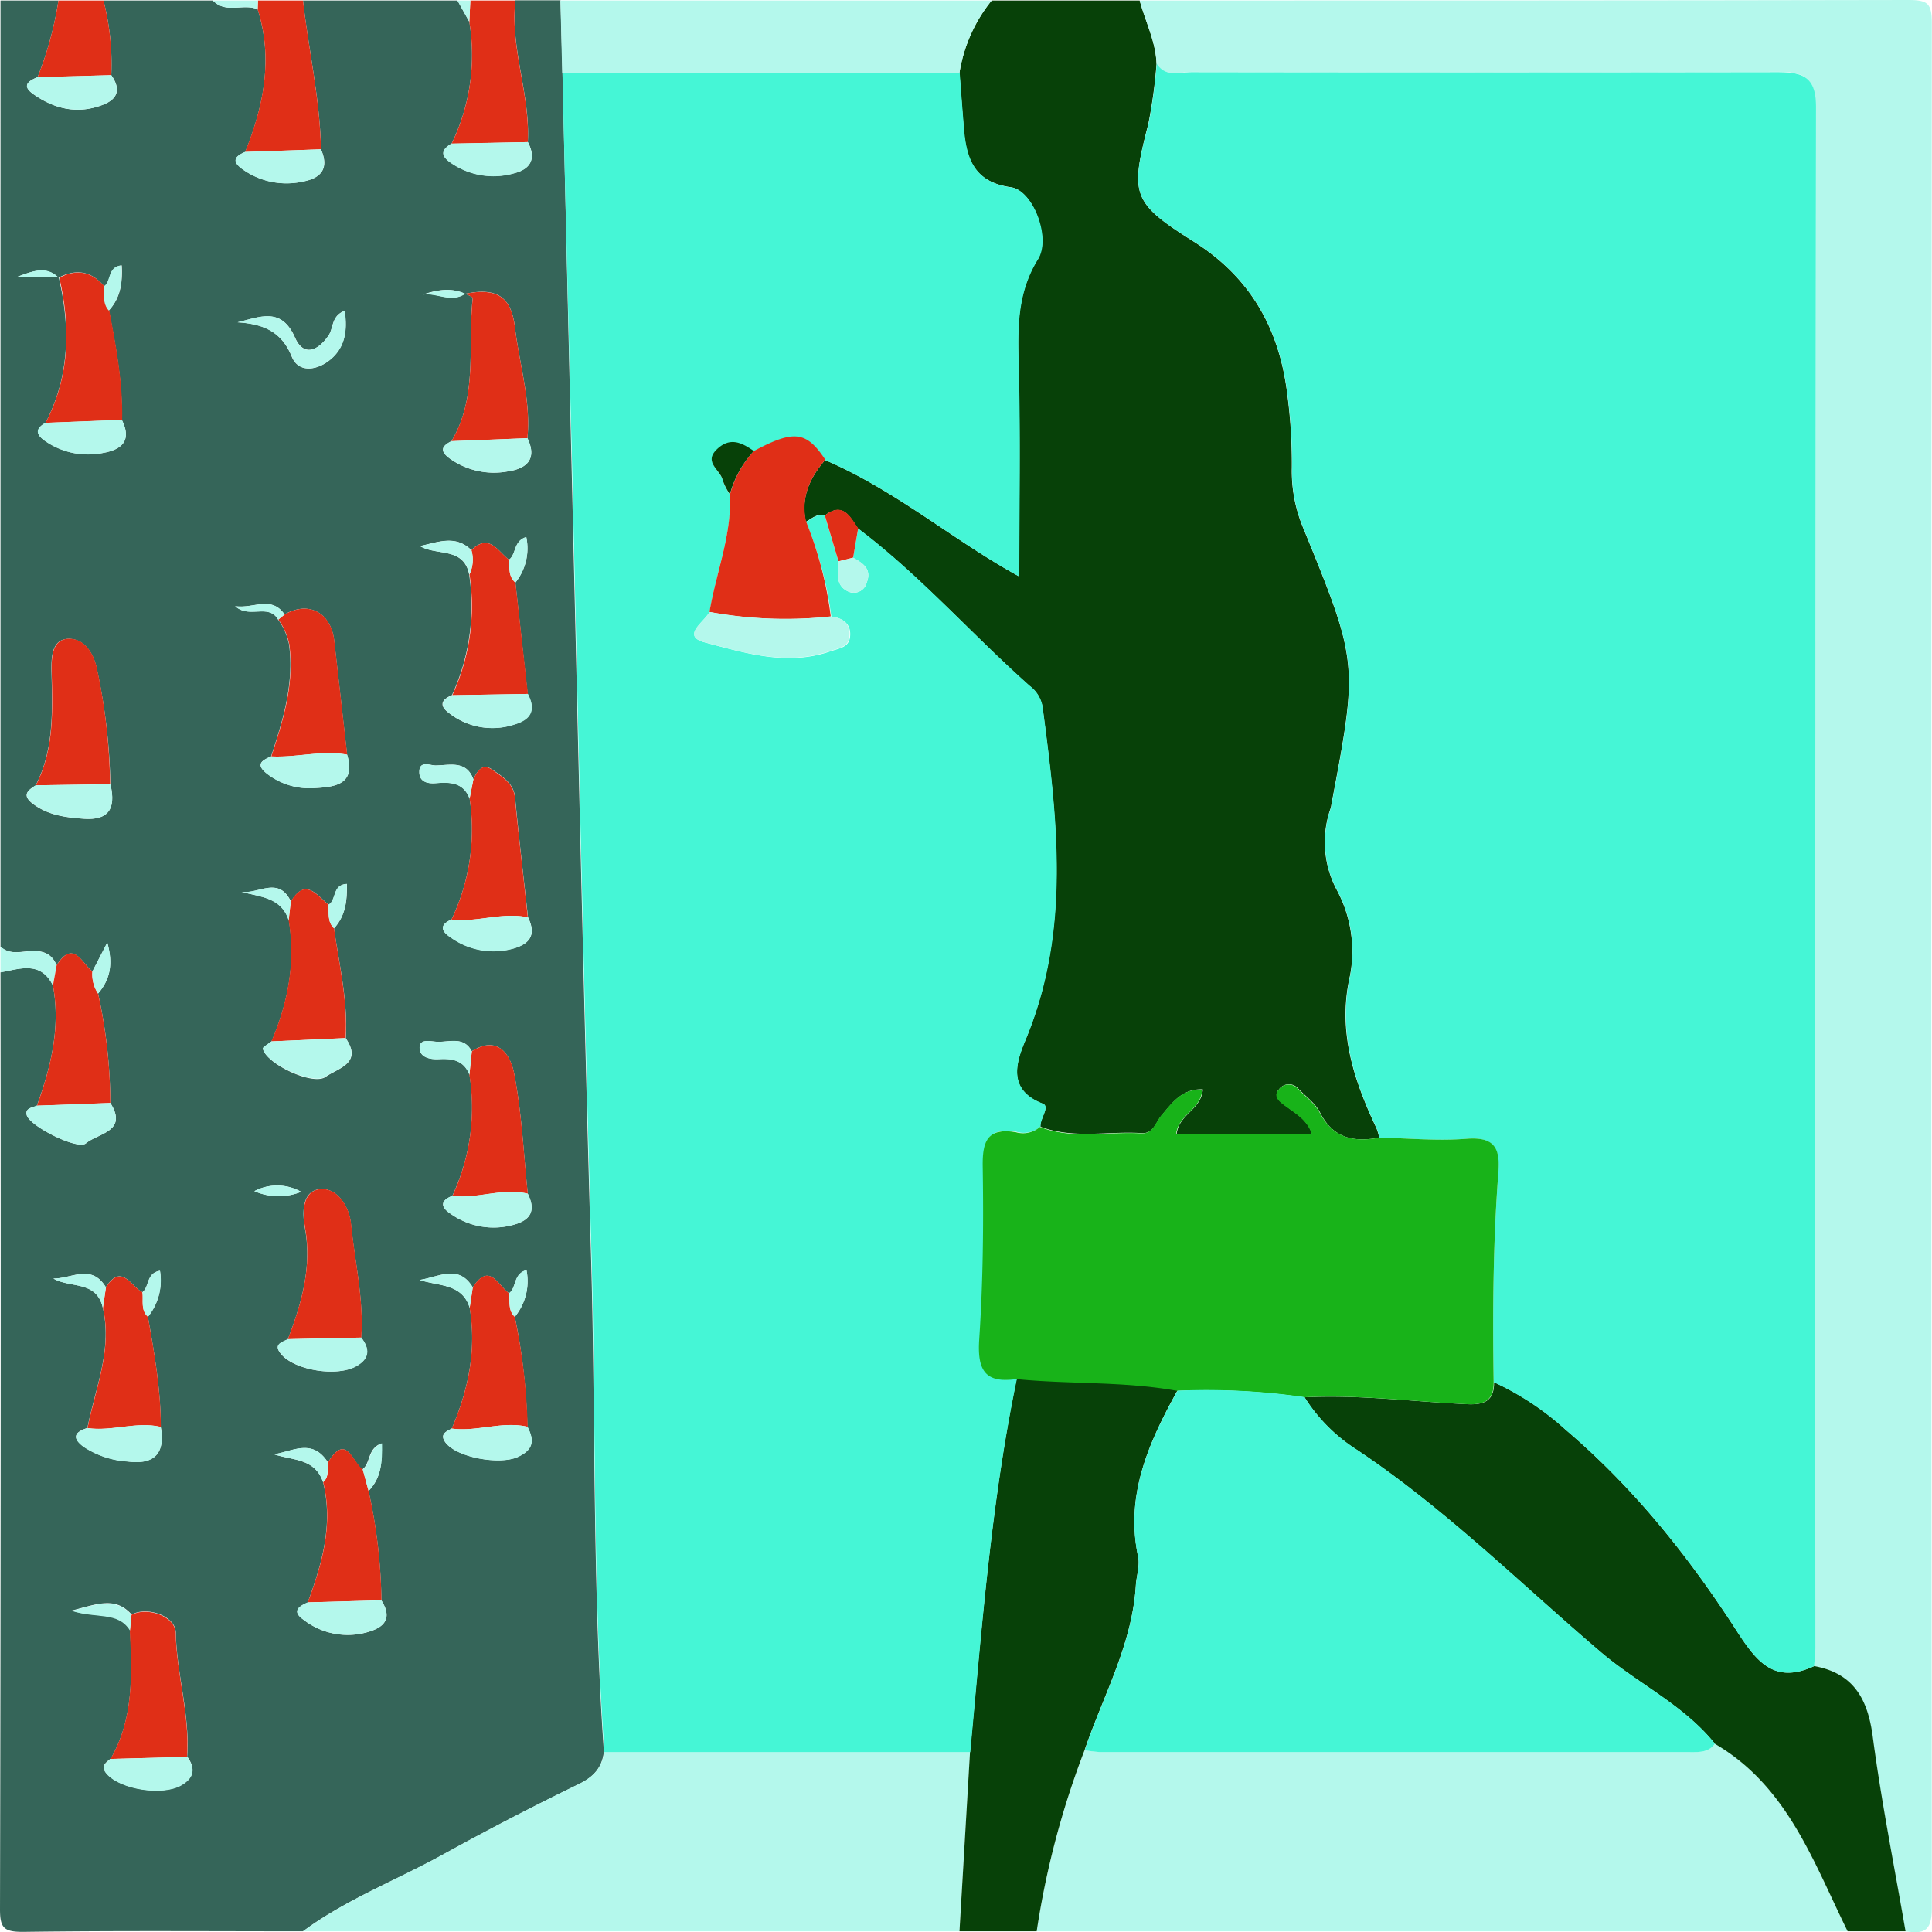 <svg xmlns="http://www.w3.org/2000/svg" viewBox="0 0 300.19 300.22"><defs><style>.cls-1{fill:#356559;}.cls-2{fill:#074108;}.cls-3{fill:#b4f8ec;}.cls-4{fill:#e02f17;}.cls-5{fill:#45f6d6;}.cls-6{fill:#18b319;}</style></defs><title>s5</title><g id="Layer_2" data-name="Layer 2"><g id="Layer_1-2" data-name="Layer 1"><path class="cls-1" d="M48,301c-14.5,0-29-.11-43.5.09-3,0-3.59-.61-3.58-3.59Q1.09,224.75,1,152c3-.54,6.24-1.83,8.15,2.05,1.19,6.49-.31,12.62-2.5,18.66-.71.32-1.89.37-1.57,1.49.49,1.73,7.92,5.46,9.19,4.37,1.83-1.57,6.62-1.81,3.79-6.28a79.6,79.6,0,0,0-1.9-17c1.83-2.15,2.38-4.51,1.43-7.92l-2.31,4.48c-1.68-1.31-3-5-5.56-.95C9,149.23,7.85,148.64,6,148.69c-1.66,0-3.51.71-5-.69V1h9A54.66,54.66,0,0,1,6.76,12.91c-1.46.59-2.52,1.33-.64,2.65C9.4,17.88,13,18.71,16.86,17.22c2.49-.95,2.81-2.53,1.35-4.62A39.71,39.71,0,0,0,17,1H34c2,2.12,4.73.4,6.95,1.36,2.43,7.66.95,15-1.93,22.17-1.62.68-2.16,1.43-.4,2.69a11.75,11.75,0,0,0,9.43,1.89c2.92-.55,4-2.15,2.74-5C50.65,16.32,48.87,8.71,48,1H72l1.84,3.3A31.61,31.61,0,0,1,71.1,23.22c-1.47.86-1.88,1.75-.23,2.91a11.6,11.6,0,0,0,9.93,1.7c2.65-.67,3.46-2.34,2.13-4.86.4-7.41-2.76-14.52-1.92-22h7l.31,11.28Q89,42,89.69,71.69c1,41.44,1.87,82.89,3.06,124.33.74,25.69.19,51.4,2,77.06-.28,2.52-1.63,4-4,5.11q-10.73,5.21-21.19,11C62.42,293.11,54.67,296.07,48,301Zm3.88-72.84c-2.42-3.82-5.47-1.72-8.39-1.28,2.93,1,6.35.58,7.63,4.34,1.59,6.54-.15,12.64-2.39,18.69-1.43.61-2.49,1.39-.64,2.69a11.18,11.18,0,0,0,10.27,1.82c2.71-.86,3.34-2.42,1.82-4.83a82.37,82.37,0,0,0-2-17c2-2.05,2.15-4.52,2-7.4-2.25.86-1.63,3.12-3,4.07C55.64,228,54.69,223.52,51.88,228.16ZM18.07,122.76A91.79,91.79,0,0,0,16,105c-.52-2.67-2.08-5-4.67-4.81-2.42.21-2.46,3-2.41,5.22.14,6,.4,12-2.46,17.54-1.27.79-2.18,1.55-.43,2.87,2.37,1.78,5.08,2.12,7.91,2.32C17.67,128.39,19,126.71,18.07,122.76Zm7.83,99.86c0-5.78-1-11.44-2-17.1a9,9,0,0,0,1.87-7.15c-2.16.36-1.61,2.48-2.73,3.33-1.8-.91-3.23-4.58-5.67-.77-2.27-3.73-5.35-1.3-8.17-1.36,2.67,1.55,6.72.26,7.69,4.54,1.5,6.52-1.18,12.51-2.39,18.68-1.94.62-2.5,1.5-.6,2.91A14,14,0,0,0,20.78,228C24.85,228.54,26.65,226.77,25.89,222.62Zm26.92-77.46c1.81-2,2.05-4.34,2-6.9-2.3.13-1.57,2.5-2.84,3.23-1.84-1.46-3.57-4.28-5.85-.49-1.93-4-5-1.14-7.66-1.5,2.93.81,6.16.83,7.33,4.42,1.09,6.55-.13,12.77-2.68,18.8-.47.4-1.4.9-1.34,1.17.53,2.36,7.75,5.75,9.71,4.37s5.83-2.12,3.16-6C55,156.44,53.62,150.83,52.82,145.17Zm28.09,60.36a8.69,8.69,0,0,0,1.81-7.25c-2.1.59-1.5,2.72-2.71,3.6-1.72-1.26-3.06-4.89-5.63-.92-2.19-3.66-5.29-1.6-8.26-1.16,2.93,1,6.61.51,7.78,4.33,1.08,6.55-.21,12.75-2.78,18.76-.9.46-1.9.9-1,2.15,1.79,2.4,8.46,3.51,11.2,2.28,2.53-1.14,2.63-2.62,1.54-4.72A94.21,94.21,0,0,0,80.91,205.52ZM71.2,186.73c-1.87.73-1.85,1.73-.3,2.76a11.51,11.51,0,0,0,9.87,1.72c2.78-.77,3.37-2.35,2.15-4.82-.65-6.23-.92-12.52-2.11-18.65-.54-2.77-2.42-6.09-6.59-3.48-1.23-2.33-3.42-1.43-5.26-1.47-1,0-2.77-.61-2.83.89s1.55,1.88,3,1.8c2.07-.13,3.89.19,4.74,2.43A32.45,32.45,0,0,1,71.2,186.73ZM81,91.44a8.48,8.48,0,0,0,1.69-7.08C80.66,85,81.19,87,80,87.89c-1.74-1.32-3.08-4.19-5.84-1.49-2.46-2.44-5.18-1.23-8-.64,2.57,1.56,6.77.09,7.65,4.4a33,33,0,0,1-2.67,18.77c-1.64.69-2.06,1.61-.45,2.79a10.86,10.86,0,0,0,10.09,1.78c2.67-.81,3.4-2.3,2.12-4.77ZM74.47,122c-1.1-3-3.69-2.17-5.86-2.15-.9,0-2.61-.84-2.53,1.13.06,1.42,1.28,1.73,2.56,1.62,2.19-.18,4.3-.15,5.25,2.39a32.45,32.45,0,0,1-2.81,18.79c-1.88.83-1.65,1.79-.15,2.77a11.4,11.4,0,0,0,9.86,1.71c2.73-.8,3.38-2.34,2.17-4.82-.68-6.19-1.42-12.38-2-18.57-.23-2.32-2-3.29-3.54-4.37S75.06,120.74,74.47,122ZM10,44.07c-2-2-4.36-.86-6.61-.07h6.65C11.87,51.78,11.74,59.37,8,66.62c-1.8,1-1.32,2,.05,2.89a11.69,11.69,0,0,0,8.9,1.78c3-.53,4.46-2,2.89-5.14.14-5.75-.9-11.37-2-17,1.85-2,2.13-4.37,2-7-2.26.28-1.53,2.5-2.73,3.26C15.08,43,12.73,42.66,10,44.07ZM45.65,209c-1,.5-2.35.82-1,2.39,2.17,2.47,8.62,3.49,11.6,1.82,2.13-1.2,2.14-2.69.78-4.46.44-6-1-11.82-1.59-17.72-.25-2.57-2.1-5.61-4.81-5.34s-2.8,3.47-2.35,5.94C49.42,197.75,47.79,203.42,45.65,209ZM73.2,46.54c.41.23,1.19.5,1.17.68-.82,7.46.85,15.29-3.3,22.25-1.71.84-1.75,1.65-.15,2.78a11.82,11.82,0,0,0,8.95,1.91c3-.45,4.52-2,3-5.15.57-5.86-1.25-11.45-1.93-17.18-.57-4.8-2.82-6.3-7.74-5.26-2.19-1-4.36-.61-6.53.09C68.84,46.37,71.05,48,73.2,46.54ZM54.85,118.18q-1-8.84-2-17.68c-.49-4.42-4-6.26-7.72-4.11-2.08-3-4.79-.86-7.68-1.29,2.24,2,5.15-.5,6.68,2.08a9.86,9.86,0,0,1,1.7,3.86c.81,6.15-.95,11.76-2.79,17.41-1.4.6-2.5,1.21-.64,2.67a10.83,10.83,0,0,0,7.48,2.24C52.94,123.2,56.26,122.82,54.85,118.18Zm-36.75,156c-.78.63-1.6,1.19-.59,2.34,2.14,2.44,8.65,3.44,11.56,1.78,2-1.16,2.27-2.62.93-4.45.47-6.5-1.64-12.77-1.76-19.25-.05-2.58-4.4-4.13-6.87-2.82-2.55-2.84-5.31-1.64-9.29-.62,3.79,1.25,7.21,0,9.06,3.06C21.41,261.12,21.72,268,18.1,274.22ZM37.83,51c3.89.25,6.8,1.31,8.43,5.36,1,2.41,3.6,2.16,5.57.75,2.64-1.9,3.12-4.64,2.63-7.89C52.39,50,52.74,51.88,52,53c-1.69,2.5-3.94,3.36-5.25.34C44.61,48.55,41.24,50.2,37.83,51Zm2.62,135a9.36,9.36,0,0,0,7.26.1A7.6,7.6,0,0,0,40.44,186Z" transform="translate(-0.92 -0.92)"/><path class="cls-2" d="M155,1h23c.88,3.27,2.5,6.35,2.62,9.81a77.77,77.77,0,0,1-1.27,9.33c-2.82,11-2.64,12.22,7,18.29,8.73,5.48,13.21,13.35,14.52,23.26a82.36,82.36,0,0,1,.77,11.93,22.77,22.77,0,0,0,1.71,9.19c8.62,21.09,8.6,21.1,4.43,43.15a3.41,3.41,0,0,1-.09.49,15.79,15.79,0,0,0,1,12.87,20.14,20.14,0,0,1,2,13.15c-2,8.64.56,16.23,4.11,23.77a9.21,9.21,0,0,1,.42,1.44c-3.93.75-7.17.13-9.19-3.9-.72-1.43-2.19-2.48-3.35-3.67a1.9,1.9,0,0,0-3.05.1c-.88,1,.08,1.8.89,2.41,1.66,1.24,3.56,2.25,4.26,4.47H183.75c.38-3.11,3.81-3.72,4.07-6.91-3.21-.14-4.76,2.11-6.37,4-.94,1.1-1.29,2.92-3.14,2.8-5.24-.34-10.6.95-15.74-1-.09-1.26,1.54-3.12.35-3.57-5.72-2.21-4-6.71-2.63-10,7-17,4.89-34.24,2.61-51.59a5.13,5.13,0,0,0-2-3.31c-9-8-17-17.16-26.67-24.46-1.27-1.87-2.36-4.2-5.19-2-1.21-.41-2,.49-2.92.94-.8-3.76.61-6.83,3-9.59,11,4.72,20.15,12.63,30.13,18.07,0-10.81.21-21.69-.08-32.55-.16-5.88-.3-11.45,3-16.76,2-3.28-.75-10.67-4.19-11.15-5.84-.81-7-4.6-7.34-9.33-.22-2.81-.43-5.62-.65-8.43A23.82,23.82,0,0,1,155,1Z" transform="translate(-0.92 -0.92)"/><path class="cls-3" d="M180.62,10.82C180.5,7.35,178.88,4.27,178,1c39.83,0,79.67,0,119.5-.08,3,0,3.58.6,3.58,3.58q-.15,146.5,0,293c0,3.68-1.42,3.89-4.11,3.5-1.73-10.07-3.75-20.09-5.09-30.21-.78-5.89-3-9.87-9.1-11,.06-1,.16-2,.16-3q0-119.65.1-239.3c0-4.73-2.05-5.43-6.05-5.41q-45.46.17-90.92,0C184.23,12.13,182,13,180.62,10.82Z" transform="translate(-0.92 -0.92)"/><path class="cls-3" d="M288,301H162a133.57,133.57,0,0,1,7.46-28.15,20.31,20.31,0,0,0,2.47.3q45.69,0,91.37,0c1.48,0,3,.12,4.09-1.31C278.67,278.47,282.67,290.21,288,301Z" transform="translate(-0.92 -0.92)"/><path class="cls-3" d="M48,301c6.67-4.93,14.42-7.89,21.62-11.86q10.44-5.76,21.19-11c2.35-1.14,3.7-2.58,4-5.11l56.85,0L150,301Z" transform="translate(-0.92 -0.92)"/><path class="cls-2" d="M288,301c-5.33-10.79-9.33-22.53-20.61-29.12-4.86-6.05-12-9.34-17.77-14.27-12.53-10.66-24.25-22.34-38-31.5a26,26,0,0,1-8-8.08c8.47-.44,16.87.69,25.31,1.07,2.63.12,4.18-.54,4.13-3.42a44,44,0,0,1,11.17,7.42c10.49,8.92,19,19.57,26.43,31.05,3.14,4.87,5.86,8.54,12.15,5.64,6.12,1.12,8.32,5.1,9.1,11,1.34,10.12,3.36,20.15,5.09,30.21Z" transform="translate(-0.92 -0.92)"/><path class="cls-2" d="M150,301l1.64-27.89c1.82-19.39,3.29-38.83,7.25-58,8.32.81,16.73.32,25,1.83-4.42,8-8.18,16.21-6.13,25.83.3,1.39-.26,3-.35,4.45-.56,9.18-5.07,17.13-7.95,25.58A133.58,133.58,0,0,0,162,301Z" transform="translate(-0.92 -0.92)"/><path class="cls-3" d="M155,1a23.82,23.82,0,0,0-5,11.25l-61.73,0L88,1Z" transform="translate(-0.92 -0.92)"/><path class="cls-4" d="M48,1c.87,7.71,2.65,15.32,2.79,23.12L39,24.53C41.9,17.33,43.38,10,40.95,2.36L41,1Z" transform="translate(-0.92 -0.92)"/><path class="cls-4" d="M81,1c-.84,7.45,2.32,14.56,1.92,22l-11.83.25A31.61,31.61,0,0,0,73.84,4.3L74,1Z" transform="translate(-0.92 -0.92)"/><path class="cls-4" d="M6.76,12.91A54.66,54.66,0,0,0,10,1h7a39.73,39.73,0,0,1,1.21,11.6Z" transform="translate(-0.92 -0.92)"/><path class="cls-3" d="M1,148c1.5,1.4,3.34.74,5,.69,1.84,0,3,.54,3.71,2.22l-.57,3.14C7.24,150.17,4,151.46,1,152Z" transform="translate(-0.92 -0.92)"/><path class="cls-3" d="M41,1l-.05,1.36C38.73,1.4,36,3.12,34,1Z" transform="translate(-0.92 -0.92)"/><path class="cls-3" d="M74,1l-.16,3.3L72,1Z" transform="translate(-0.92 -0.92)"/><path class="cls-5" d="M88.31,12.28l61.73,0c.21,2.81.42,5.62.65,8.43.38,4.72,1.5,8.52,7.34,9.33,3.44.47,6.23,7.86,4.19,11.15-3.3,5.31-3.16,10.89-3,16.76.29,10.87.08,21.75.08,32.55-10-5.44-19.11-13.35-30.13-18.07-3-4.45-4.87-4.69-11.11-1.35-1.87-1.35-3.77-2.22-5.76-.24s.6,3.18.93,4.77a9.15,9.15,0,0,0,1.12,2.19c.29,6.3-2.2,12.11-3.17,18.19-.82,1.58-4.5,3.76-.7,4.76,6.27,1.65,12.81,3.7,19.51,1.36,1.27-.44,2.78-.57,3-2.16.26-2-1-3-2.9-3.22A58.37,58.37,0,0,0,126.16,82c.93-.44,1.71-1.35,2.92-.94l2.12,7.1c-.12,1.81-.5,3.82,1.63,4.72a2.07,2.07,0,0,0,2.76-1.45c.81-2.08-.57-3-2.11-3.84l.78-4.56c9.67,7.3,17.65,16.45,26.67,24.46a5.13,5.13,0,0,1,2,3.31c2.28,17.35,4.44,34.63-2.61,51.59-1.37,3.3-3.09,7.8,2.63,10,1.18.46-.44,2.31-.35,3.57a4,4,0,0,1-3.74.82c-4.34-.73-5.22,1.3-5.15,5.28.14,9,.06,18-.54,26.89-.32,4.75.84,6.9,5.76,6.2-4,19.13-5.43,38.56-7.25,58l-56.85,0c-1.84-25.65-1.29-51.37-2-77.06-1.2-41.44-2.07-82.88-3.06-124.33Q89,42,88.31,12.28Z" transform="translate(-0.92 -0.92)"/><path class="cls-4" d="M21.35,251.83c2.47-1.32,6.82.24,6.87,2.82.13,6.47,2.23,12.74,1.76,19.25l-11.89.32c3.62-6.25,3.32-13.1,3-19.95Z" transform="translate(-0.92 -0.92)"/><path class="cls-4" d="M45.15,96.39c3.76-2.15,7.22-.3,7.72,4.11q1,8.84,2,17.68c-3.95-.71-7.85.47-11.79.27,1.84-5.65,3.61-11.25,2.79-17.41a9.86,9.86,0,0,0-1.7-3.86Z" transform="translate(-0.92 -0.92)"/><path class="cls-4" d="M73.2,46.57c4.91-1,7.17.46,7.74,5.26.67,5.72,2.5,11.32,1.93,17.18l-11.8.46c4.15-7,2.49-14.79,3.3-22.25,0-.18-.76-.45-1.17-.68Z" transform="translate(-0.92 -0.92)"/><path class="cls-4" d="M45.65,209c2.14-5.6,3.77-11.26,2.66-17.37-.45-2.47-.36-5.66,2.35-5.94s4.55,2.76,4.81,5.34c.58,5.9,2,11.73,1.59,17.72Z" transform="translate(-0.92 -0.92)"/><path class="cls-4" d="M8,66.62c3.78-7.25,3.91-14.84,2.13-22.61l0,.07c2.69-1.42,5-1,7,1.33.1,1.28-.25,2.66.77,3.76,1.08,5.61,2.13,11.22,2,17Z" transform="translate(-0.92 -0.92)"/><path class="cls-4" d="M71.07,143.8A32.45,32.45,0,0,0,73.89,125l.59-3c.59-1.27,1.36-2.58,2.91-1.48s3.32,2.05,3.54,4.37c.61,6.2,1.34,12.38,2,18.57C79,142.6,75.05,144.28,71.07,143.8Z" transform="translate(-0.92 -0.92)"/><path class="cls-4" d="M74.17,86.41c2.76-2.71,4.1.17,5.84,1.48.12,1.24-.15,2.59,1,3.55l1.94,17.3-11.75.2a33,33,0,0,0,2.67-18.77A5.37,5.37,0,0,0,74.17,86.41Z" transform="translate(-0.92 -0.92)"/><path class="cls-4" d="M74.23,164.27c4.17-2.62,6.06.71,6.59,3.48,1.18,6.12,1.46,12.42,2.11,18.65-3.94-.95-7.8.84-11.72.34a32.45,32.45,0,0,0,2.64-18.81Z" transform="translate(-0.92 -0.92)"/><path class="cls-4" d="M71.11,222.89c2.58-6,3.87-12.21,2.78-18.76l.48-3.18c2.58-4,3.91-.34,5.64.92.18,1.25-.2,2.63.9,3.66a94.17,94.17,0,0,1,2,17.08C78.93,221.69,75.05,223.42,71.11,222.89Z" transform="translate(-0.92 -0.92)"/><path class="cls-4" d="M9.15,154.05l.57-3.14c2.61-4.1,3.88-.36,5.56.95a5.36,5.36,0,0,0,.88,3.44,79.59,79.59,0,0,1,1.9,17l-11.4.42C8.84,166.67,10.35,160.54,9.15,154.05Z" transform="translate(-0.92 -0.92)"/><path class="cls-4" d="M43.09,162.73c2.55-6,3.77-12.25,2.68-18.8L46.1,141c2.28-3.79,4-1,5.85.49.1,1.27-.2,2.63.87,3.67.8,5.66,2.16,11.27,1.8,17.05Z" transform="translate(-0.92 -0.92)"/><path class="cls-4" d="M17.38,200.94c2.44-3.81,3.87-.14,5.67.77.18,1.29-.31,2.74.86,3.82,1,5.66,2,11.32,2,17.1-3.81-.89-7.58.74-11.39.18,1.21-6.17,3.89-12.16,2.39-18.68Z" transform="translate(-0.92 -0.92)"/><path class="cls-4" d="M6.49,122.94c2.86-5.56,2.6-11.56,2.46-17.54-.05-2.17,0-5,2.41-5.22,2.58-.22,4.15,2.14,4.67,4.81a91.76,91.76,0,0,1,2,17.77Z" transform="translate(-0.92 -0.92)"/><path class="cls-4" d="M58.19,232.57a82.31,82.31,0,0,1,2,17l-11.45.32c2.24-6,4-12.15,2.39-18.69,1-.84.6-2,.76-3.06,2.81-4.64,3.77-.11,5.4,1.09Z" transform="translate(-0.92 -0.92)"/><path class="cls-3" d="M43.09,162.73l11.53-.51c2.67,3.92-1.23,4.68-3.16,6s-9.18-2-9.71-4.37C41.68,163.62,42.61,163.12,43.09,162.73Z" transform="translate(-0.92 -0.92)"/><path class="cls-3" d="M14.5,222.81c3.81.56,7.58-1.07,11.39-.18.75,4.15-1,5.91-5.12,5.39a14,14,0,0,1-6.87-2.29C12,224.31,12.57,223.42,14.5,222.81Z" transform="translate(-0.92 -0.92)"/><path class="cls-3" d="M6.66,172.71l11.4-.42c2.83,4.48-2,4.71-3.79,6.28-1.28,1.09-8.7-2.64-9.19-4.37C4.77,173.09,5.95,173,6.66,172.71Z" transform="translate(-0.92 -0.92)"/><path class="cls-3" d="M71.2,108.94l11.75-.2c1.28,2.47.56,4-2.12,4.77a10.86,10.86,0,0,1-10.09-1.78C69.14,110.55,69.55,109.63,71.2,108.94Z" transform="translate(-0.92 -0.92)"/><path class="cls-3" d="M71.11,222.89c3.94.53,7.82-1.2,11.77-.28,1.1,2.1,1,3.58-1.54,4.72-2.74,1.23-9.4.12-11.2-2.28C69.21,223.78,70.21,223.35,71.11,222.89Z" transform="translate(-0.92 -0.92)"/><path class="cls-3" d="M6.49,122.94l11.58-.17c.94,3.95-.4,5.62-4.1,5.36-2.82-.2-5.54-.53-7.91-2.32C4.31,124.49,5.21,123.72,6.49,122.94Z" transform="translate(-0.92 -0.92)"/><path class="cls-3" d="M71.07,143.8c4,.48,7.9-1.2,11.88-.33,1.2,2.48.55,4-2.17,4.82a11.4,11.4,0,0,1-9.86-1.71C69.42,145.59,69.19,144.63,71.07,143.8Z" transform="translate(-0.92 -0.92)"/><path class="cls-3" d="M37.83,51c3.41-.82,6.78-2.48,8.89,2.35C48,56.4,50.28,55.54,52,53c.78-1.16.42-3,2.49-3.79.49,3.25,0,6-2.63,7.89-2,1.41-4.6,1.66-5.57-.75C44.62,52.34,41.72,51.27,37.83,51Z" transform="translate(-0.92 -0.92)"/><path class="cls-3" d="M43.06,118.45c3.94.2,7.84-1,11.79-.27,1.41,4.64-1.91,5-5,5.19a10.83,10.83,0,0,1-7.48-2.24C40.56,119.66,41.66,119.06,43.06,118.45Z" transform="translate(-0.92 -0.92)"/><path class="cls-3" d="M45.65,209l11.41-.25c1.36,1.77,1.35,3.26-.78,4.46-3,1.68-9.43.65-11.6-1.82C43.3,209.83,44.6,209.51,45.65,209Z" transform="translate(-0.92 -0.92)"/><path class="cls-3" d="M71.2,186.73c3.92.5,7.78-1.29,11.72-.34,1.22,2.47.63,4.05-2.15,4.82a11.51,11.51,0,0,1-9.87-1.72C69.36,188.46,69.33,187.46,71.2,186.73Z" transform="translate(-0.92 -0.92)"/><path class="cls-3" d="M48.72,249.9l11.45-.32c1.53,2.41.89,4-1.82,4.83a11.18,11.18,0,0,1-10.27-1.82C46.23,251.3,47.28,250.52,48.72,249.9Z" transform="translate(-0.92 -0.92)"/><path class="cls-3" d="M71.1,23.22,82.92,23c1.33,2.51.52,4.19-2.13,4.86a11.6,11.6,0,0,1-9.93-1.7C69.22,25,69.63,24.08,71.1,23.22Z" transform="translate(-0.92 -0.92)"/><path class="cls-3" d="M6.76,12.91l11.45-.31c1.45,2.1,1.14,3.68-1.35,4.62-3.9,1.48-7.45.65-10.74-1.66C4.24,14.24,5.3,13.5,6.76,12.91Z" transform="translate(-0.92 -0.92)"/><path class="cls-3" d="M39,24.53l11.78-.41c1.22,2.83.18,4.44-2.74,5a11.75,11.75,0,0,1-9.43-1.89C36.86,26,37.39,25.21,39,24.53Z" transform="translate(-0.92 -0.92)"/><path class="cls-3" d="M18.1,274.22,30,273.9c1.34,1.83,1.11,3.28-.93,4.45-2.91,1.66-9.41.66-11.56-1.78C16.5,275.41,17.32,274.85,18.1,274.22Z" transform="translate(-0.92 -0.92)"/><path class="cls-3" d="M71.07,69.47,82.87,69c1.51,3.18,0,4.7-3,5.15a11.82,11.82,0,0,1-8.95-1.91C69.32,71.11,69.36,70.3,71.07,69.47Z" transform="translate(-0.92 -0.92)"/><path class="cls-3" d="M8,66.62l11.84-.47c1.57,3.14.13,4.61-2.89,5.14A11.69,11.69,0,0,1,8,69.5C6.64,68.57,6.16,67.61,8,66.62Z" transform="translate(-0.92 -0.92)"/><path class="cls-3" d="M74.47,122l-.59,3c-1-2.54-3.06-2.57-5.25-2.39-1.28.11-2.5-.2-2.56-1.62-.08-2,1.63-1.12,2.53-1.13C70.79,119.84,73.38,119,74.47,122Z" transform="translate(-0.92 -0.92)"/><path class="cls-3" d="M74.23,164.27l-.38,3.65c-.85-2.24-2.68-2.55-4.74-2.43-1.42.09-3-.29-3-1.8s1.84-.91,2.83-.89C70.81,162.84,73,161.94,74.23,164.27Z" transform="translate(-0.92 -0.92)"/><path class="cls-3" d="M17.38,200.94l-.48,3.18c-1-4.28-5-3-7.69-4.54C12,199.64,15.1,197.21,17.38,200.94Z" transform="translate(-0.92 -0.92)"/><path class="cls-3" d="M51.88,228.16c-.16,1,.21,2.22-.76,3.06-1.27-3.76-4.7-3.37-7.63-4.34C46.41,226.43,49.45,224.34,51.88,228.16Z" transform="translate(-0.92 -0.92)"/><path class="cls-3" d="M74.38,200.95l-.48,3.18c-1.17-3.82-4.85-3.36-7.78-4.33C69.09,199.35,72.19,197.29,74.38,200.95Z" transform="translate(-0.92 -0.92)"/><path class="cls-3" d="M74.17,86.41a5.37,5.37,0,0,1-.31,3.76c-.87-4.31-5.07-2.84-7.65-4.4C69,85.17,71.72,84,74.17,86.41Z" transform="translate(-0.92 -0.92)"/><path class="cls-3" d="M58.19,232.57l-.91-3.32c1.33-1,.71-3.21,3-4.07C60.34,228.05,60.17,230.52,58.19,232.57Z" transform="translate(-0.92 -0.92)"/><path class="cls-3" d="M23.91,205.53c-1.17-1.07-.68-2.52-.86-3.82,1.12-.85.57-3,2.73-3.33A9,9,0,0,1,23.91,205.53Z" transform="translate(-0.92 -0.92)"/><path class="cls-3" d="M16.16,155.3a5.36,5.36,0,0,1-.88-3.44l2.31-4.48C18.54,150.79,18,153.15,16.16,155.3Z" transform="translate(-0.92 -0.92)"/><path class="cls-3" d="M80.91,205.52c-1.09-1-.72-2.41-.9-3.66,1.21-.87.61-3,2.71-3.6A8.69,8.69,0,0,1,80.91,205.52Z" transform="translate(-0.92 -0.92)"/><path class="cls-3" d="M21.35,251.83l-.23,2.44c-1.85-3-5.26-1.81-9.06-3.06C16,250.19,18.8,249,21.35,251.83Z" transform="translate(-0.92 -0.92)"/><path class="cls-3" d="M17.82,49.17c-1-1.1-.67-2.47-.77-3.76,1.2-.76.48-3,2.73-3.26C19.94,44.79,19.66,47.17,17.82,49.17Z" transform="translate(-0.92 -0.92)"/><path class="cls-3" d="M52.82,145.17c-1.07-1-.77-2.4-.87-3.67,1.27-.73.54-3.1,2.84-3.23C54.87,140.83,54.63,143.2,52.82,145.17Z" transform="translate(-0.92 -0.92)"/><path class="cls-3" d="M46.1,141l-.34,2.91c-1.16-3.58-4.39-3.6-7.33-4.42C41.07,139.87,44.17,137,46.1,141Z" transform="translate(-0.92 -0.92)"/><path class="cls-3" d="M81,91.44c-1.14-1-.87-2.31-1-3.55,1.17-.85.65-2.9,2.69-3.53A8.48,8.48,0,0,1,81,91.44Z" transform="translate(-0.92 -0.92)"/><path class="cls-3" d="M40.44,186a7.6,7.6,0,0,1,7.26.1A9.36,9.36,0,0,1,40.44,186Z" transform="translate(-0.92 -0.92)"/><path class="cls-3" d="M45.15,96.39l-1,.8c-1.53-2.58-4.44-.06-6.68-2.08C40.37,95.52,43.07,93.43,45.15,96.39Z" transform="translate(-0.92 -0.92)"/><path class="cls-3" d="M73.2,46.57v0c-2.15,1.48-4.36-.16-6.53.12C68.84,46,71,45.55,73.2,46.57Z" transform="translate(-0.92 -0.92)"/><path class="cls-3" d="M10.09,44H3.43c2.25-.8,4.56-2,6.61.07Z" transform="translate(-0.92 -0.92)"/><path class="cls-5" d="M282.8,259.8c-6.29,2.89-9-.78-12.15-5.64-7.41-11.48-15.94-22.14-26.43-31.05A44,44,0,0,0,233,215.68c-.16-10.81-.1-21.62.72-32.4.3-3.93-.59-5.78-5-5.42s-9-.09-13.47-.18a9.21,9.21,0,0,0-.42-1.44c-3.56-7.54-6.07-15.13-4.11-23.77a20.14,20.14,0,0,0-2-13.15,15.79,15.79,0,0,1-1-12.87,3.41,3.41,0,0,0,.09-.49c4.16-22,4.19-22.06-4.43-43.15a22.77,22.77,0,0,1-1.71-9.19,82.36,82.36,0,0,0-.77-11.93c-1.31-9.9-5.79-17.77-14.52-23.26-9.68-6.08-9.86-7.33-7-18.29a77.77,77.77,0,0,0,1.27-9.33c1.4,2.19,3.6,1.32,5.47,1.32q45.46.07,90.92,0c4,0,6.06.68,6.05,5.41q-.18,119.65-.1,239.3C283,257.81,282.86,258.8,282.8,259.8Z" transform="translate(-0.92 -0.92)"/><path class="cls-6" d="M215.25,177.68c4.49.09,9,.54,13.47.18s5.34,1.48,5,5.42c-.82,10.78-.88,21.59-.72,32.4.06,2.88-1.5,3.54-4.13,3.42-8.43-.39-16.84-1.52-25.31-1.07a105.85,105.85,0,0,0-19.73-1c-8.27-1.51-16.68-1-25-1.83-4.91.7-6.08-1.44-5.76-6.19.6-8.94.68-17.93.54-26.89-.06-4,.82-6,5.15-5.28a4,4,0,0,0,3.74-.82c5.14,2,10.49.68,15.73,1,1.85.12,2.2-1.7,3.14-2.8,1.62-1.9,3.16-4.15,6.37-4-.26,3.19-3.69,3.8-4.07,6.91h21.07c-.7-2.22-2.6-3.23-4.26-4.47-.81-.6-1.77-1.37-.89-2.41a1.9,1.9,0,0,1,3.05-.1c1.16,1.2,2.63,2.25,3.35,3.67C208.08,177.81,211.32,178.43,215.25,177.68Z" transform="translate(-0.92 -0.92)"/><path class="cls-4" d="M118.05,71c6.24-3.33,8.15-3.1,11.11,1.35-2.39,2.76-3.81,5.83-3,9.59A58.36,58.36,0,0,1,130,96.7,65,65,0,0,1,111.16,96c1-6.08,3.47-11.89,3.17-18.19A16.18,16.18,0,0,1,118.05,71Z" transform="translate(-0.92 -0.92)"/><path class="cls-4" d="M134.26,83l-.78,4.56-2.28.57L129.08,81C131.9,78.82,133,81.15,134.26,83Z" transform="translate(-0.92 -0.92)"/><path class="cls-5" d="M183.88,217a105.85,105.85,0,0,1,19.73,1,26,26,0,0,0,8,8.08c13.78,9.16,25.51,20.84,38,31.5,5.8,4.94,12.91,8.22,17.77,14.27-1,1.43-2.6,1.31-4.08,1.31q-45.69,0-91.37,0a20.31,20.31,0,0,1-2.47-.3c2.88-8.46,7.39-16.4,7.95-25.58.09-1.49.65-3.06.35-4.45C175.7,233.2,179.46,225,183.88,217Z" transform="translate(-0.92 -0.92)"/><path class="cls-3" d="M111.16,96A65,65,0,0,0,130,96.7c1.92.21,3.16,1.19,2.9,3.21-.2,1.59-1.72,1.72-3,2.16-6.7,2.35-13.23.29-19.51-1.36C106.67,99.72,110.35,97.54,111.16,96Z" transform="translate(-0.92 -0.92)"/><path class="cls-2" d="M118.05,71a16.18,16.18,0,0,0-3.72,6.72,9.15,9.15,0,0,1-1.12-2.19c-.33-1.59-3-2.76-.93-4.77S116.19,69.7,118.05,71Z" transform="translate(-0.92 -0.92)"/><path class="cls-3" d="M131.2,88.15l2.28-.57c1.54.82,2.92,1.76,2.11,3.84a2.07,2.07,0,0,1-2.76,1.45C130.69,92,131.07,90,131.2,88.15Z" transform="translate(-0.92 -0.92)"/></g></g></svg>
